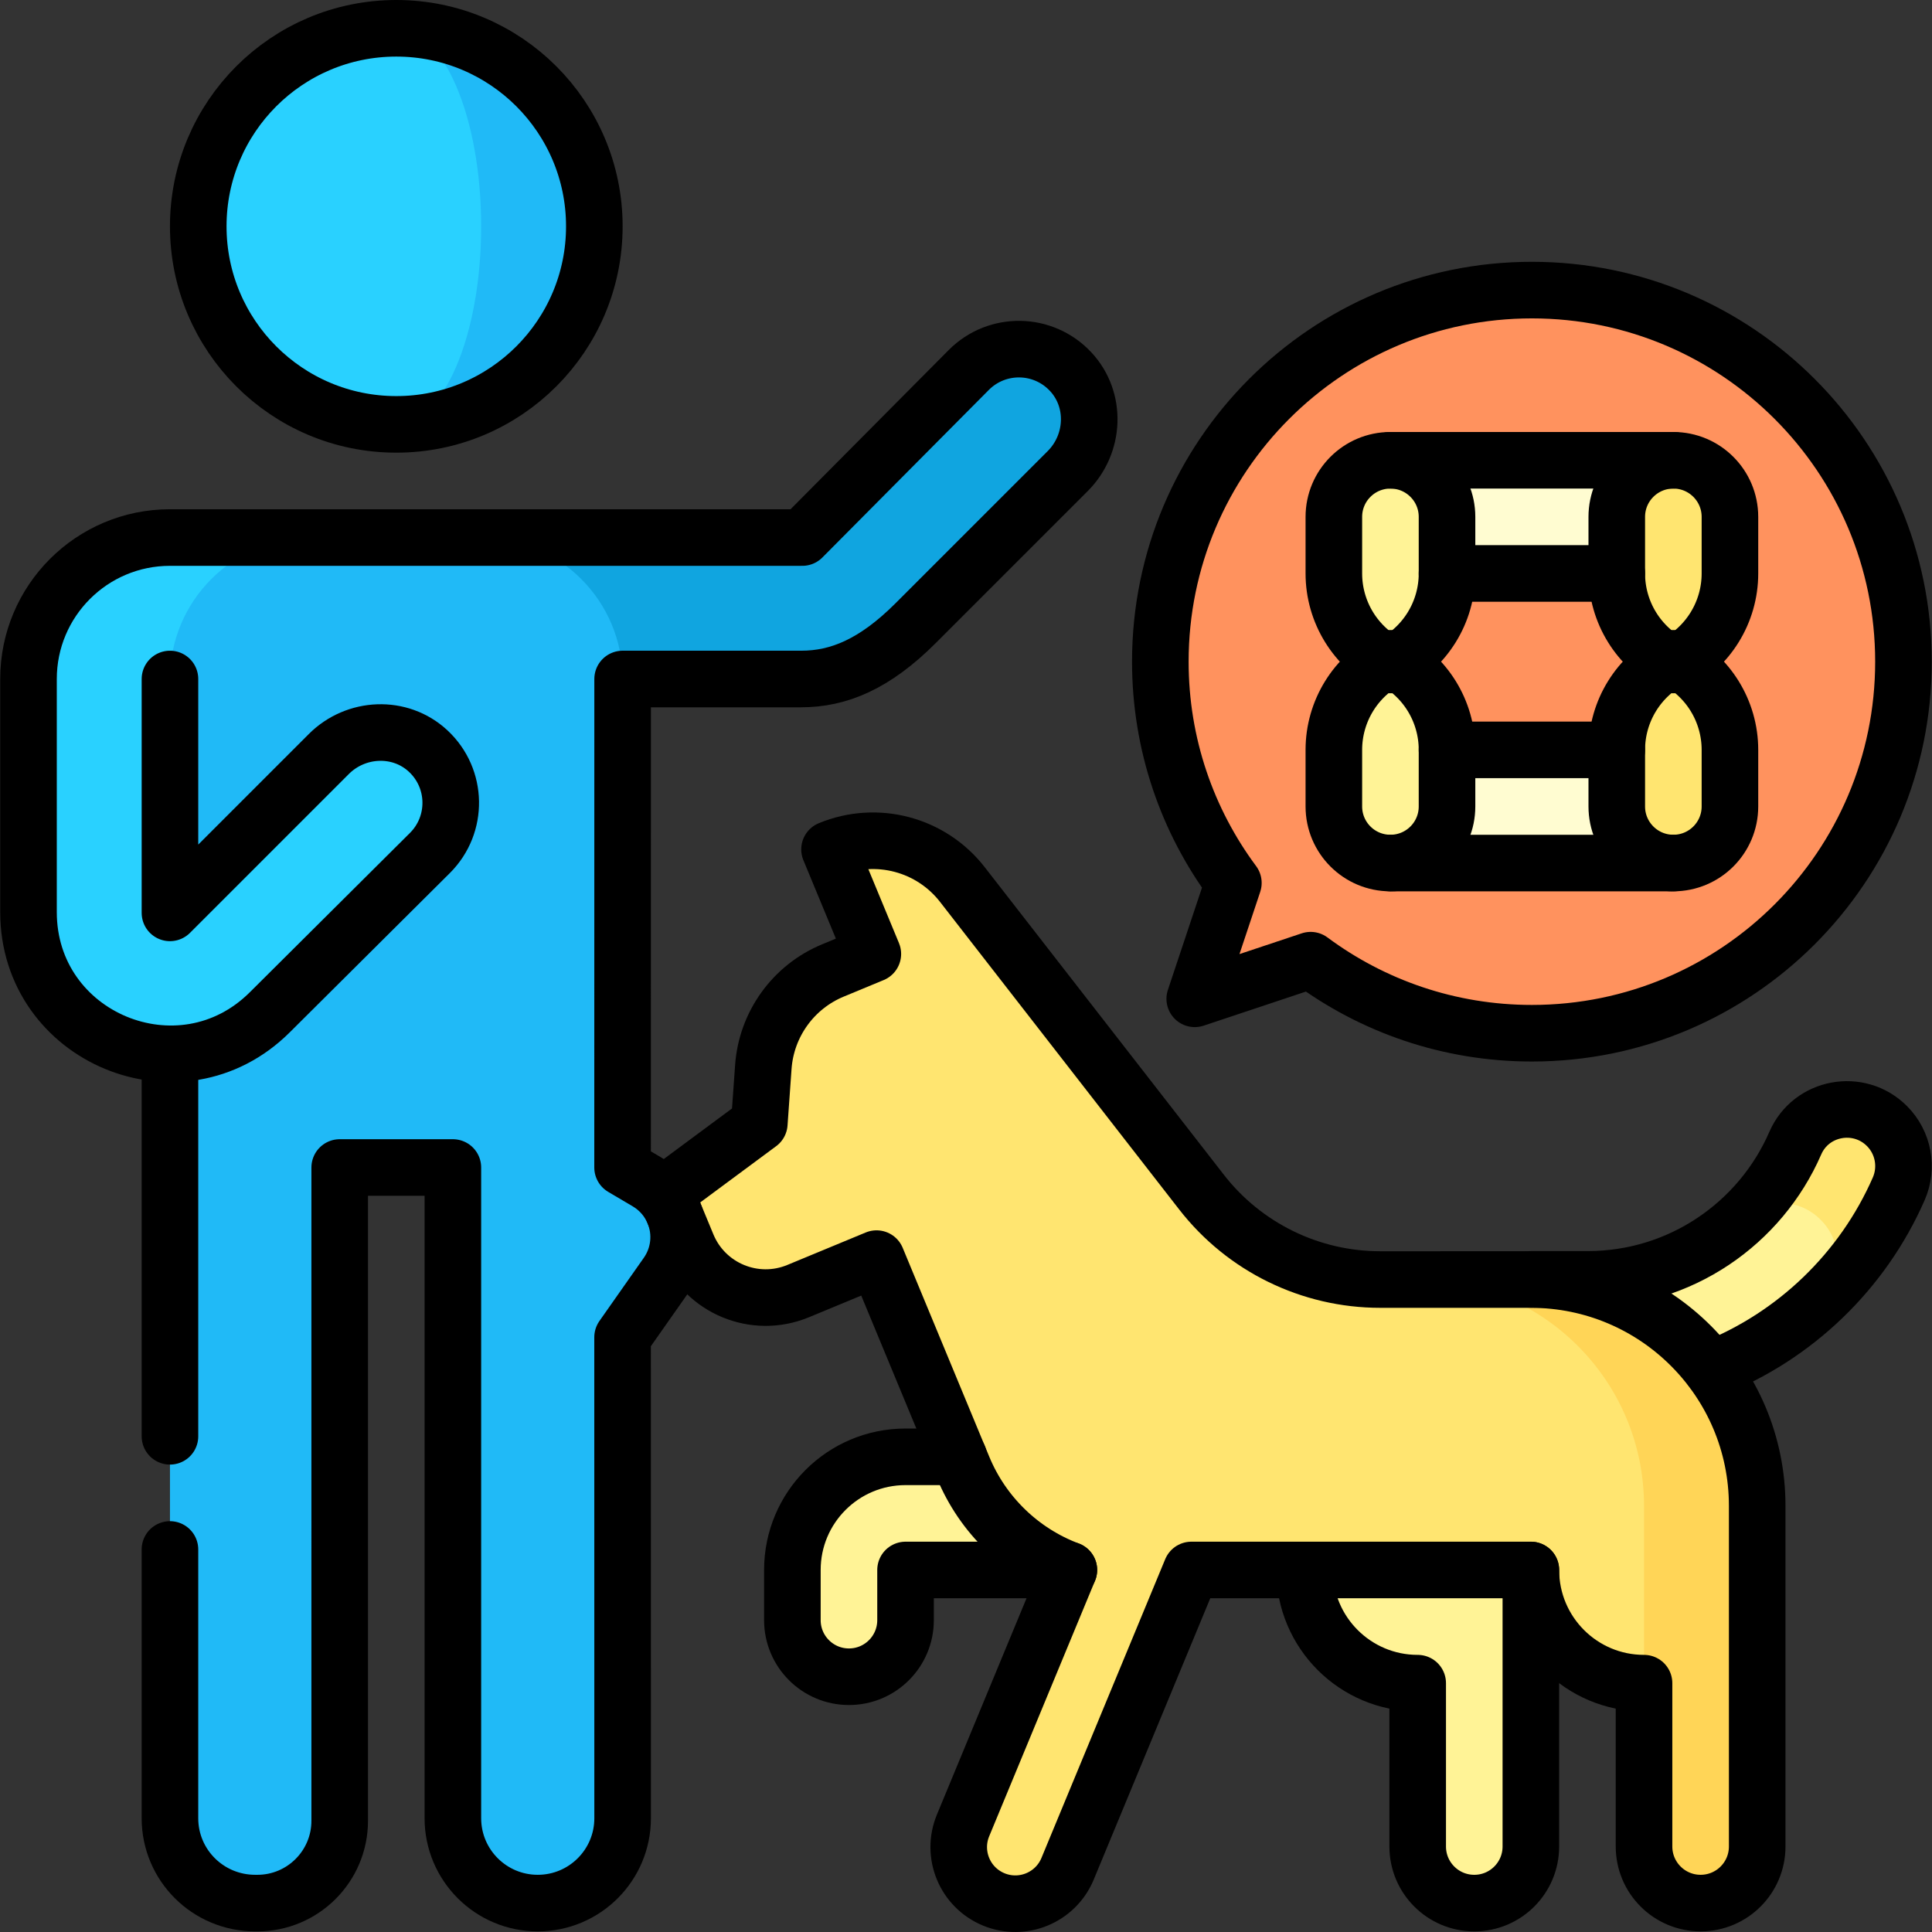 <?xml version="1.0" encoding="UTF-8"?>
<svg xmlns="http://www.w3.org/2000/svg" xmlns:xlink="http://www.w3.org/1999/xlink" version="1.1" id="Capa_1" x="0px" y="0px" viewBox="0 0 512.163 512.163" style="enable-background:new 0 0 512.163 512.163;" xml:space="preserve" width="512" height="512">
<rect x="0" y="0" width="512.163" height="512.163" fill="#333333" stroke="none"/>
<g>
	<path style="fill:#FF925E;" d="M406.097,76.903c-54.4,0-98.5,44.1-98.5,98.5c0,21.976,7.199,42.268,19.364,58.654L316.72,264.78&#10;&#9;&#9;l30.723-10.241c16.386,12.165,36.678,19.364,58.654,19.364c54.4,0,98.5-44.1,98.5-98.5&#10;&#9;&#9;C504.597,121.003,460.497,76.903,406.097,76.903z"/>
	<rect x="368.597" y="198.789" style="fill:#FFFCD1;" width="75" height="30"/>
	<rect x="368.597" y="122.018" style="fill:#FFFCD1;" width="75" height="30"/>
	<path style="fill:#FFF396;" d="M368.597,176.289c-9.193-4.596-15-13.992-15-24.27v-15c0-8.284,6.716-15,15-15&#10;&#9;&#9;c8.284,0,15,6.716,15,15v15C383.597,162.296,377.79,171.692,368.597,176.289z"/>
	<path style="fill:#FFE570;" d="M443.597,176.289c-9.193-4.596-15-13.992-15-24.27v-15c0-8.284,6.716-15,15-15&#10;&#9;&#9;c8.284,0,15,6.716,15,15v15C458.597,162.296,452.79,171.692,443.597,176.289z"/>
	<path style="fill:#FFE570;" d="M443.597,174.518c9.193,4.596,15,13.992,15,24.27v15c0,8.284-6.716,15-15,15s-15-6.716-15-15v-15&#10;&#9;&#9;C428.597,188.511,434.404,179.115,443.597,174.518z"/>
	<path style="fill:#FFF396;" d="M368.597,174.518c9.193,4.596,15,13.992,15,24.27v15c0,8.284-6.716,15-15,15s-15-6.716-15-15v-15&#10;&#9;&#9;C353.597,188.511,359.404,179.115,368.597,174.518z"/>
	<path style="fill:#FFF396;" d="M345.823,416.195c0,16.569,13.429,30.003,30,30.003c0,0,0,43.304,0,43.304c0,8.284,6.716,15,15,15&#10;&#9;&#9;c8.284,0,15-6.716,15-15V371.197L345.823,416.195z"/>
	<path style="fill:#FFE570;" d="M475.919,303.048c-3.463,7.968-8.605,15.038-14.979,20.762l21.388,21.028&#10;&#9;&#9;c8.872-8.309,16.066-18.39,21.011-29.672c2.484-5.668,1.256-12.28-3.12-16.656C492.773,291.064,480.116,293.391,475.919,303.048z"/>
	<path style="fill:#FFF396;" d="M420.865,339.156l-15,0l0,23.795l47.845,0c10.684-4.203,20.37-10.399,28.609-18.123&#10;&#9;&#9;c6.142-5.758,6.362-15.43,0.41-21.383l-0.193-0.193c-5.72-5.72-14.871-5.701-20.79-0.187&#10;&#9;&#9;C451.032,333.047,436.664,339.156,420.865,339.156z"/>
	<path style="fill:#20BAF7;" d="M105.055,7.5v105c28.995,0,52.5-23.505,52.5-52.5S134.05,7.5,105.055,7.5z"/>
	<path style="fill:#29D1FF;" d="M127.555,60c0-28.995-10.074-52.5-22.5-52.5c-28.995,0-52.5,23.505-52.5,52.5s23.505,52.5,52.5,52.5&#10;&#9;&#9;C117.482,112.5,127.555,88.995,127.555,60z"/>
	<path style="fill:#10A5E0;" d="M283.838,98.539c-7.275-7.811-19.508-7.975-26.991-0.492L212.688,142.5h-85.133l37.5,37.5h47.339&#10;&#9;&#9;c9.946,0,19.481-3.948,30.326-14.793l40.325-40.326C290.235,117.692,290.768,105.979,283.838,98.539z"/>
	<path style="fill:#20BAF7;" d="M178.616,321.47c-1.409-3.401-3.885-6.252-7.055-8.123l-6.505-3.839V180&#10;&#9;&#9;c0-20.711-16.789-37.5-37.5-37.5h-45c-45.359,0-67.5,31.789-67.5,52.5l30,84.5V482c0,12.426,10.074,22.5,22.5,22.5&#10;&#9;&#9;s22.5-10.074,22.5-22.5V309.5h30V482c0,12.426,10.074,22.5,22.5,22.5s22.5-10.074,22.5-22.5V354.481l11.769-16.76&#10;&#9;&#9;C180.163,332.968,180.839,326.837,178.616,321.47z"/>
	<path style="fill:#29D1FF;" d="M45.055,142.5h37.5c-20.711,0-37.5,16.789-37.5,37.5v62l42.109-42.109&#10;&#9;&#9;c7.189-7.189,18.902-7.722,26.342-0.792c7.811,7.275,7.975,19.508,0.492,26.991l-42.493,42.28&#10;&#9;&#9;c-23.651,23.532-63.95,6.781-63.95-26.583V180C7.555,159.289,24.344,142.5,45.055,142.5z"/>
	<path style="fill:#FFF396;" d="M298.351,386.195h-58.296c-16.569,0-30,13.431-30,30v13.299c0,8.284,6.716,15,15,15s15-6.716,15-15&#10;&#9;&#9;v-13.299h58.296V386.195z"/>
	<path style="fill:#FFD557;" d="M405.823,339.172h-30l60,107.025c0,0,0,43.301,0,43.301c0,8.284,6.716,15,15,15&#10;&#9;&#9;c8.284,0,15-6.716,15-15l0-90.301C465.823,366.061,438.96,339.172,405.823,339.172z"/>
	<path style="fill:#FFE570;" d="M283.351,416.195l-28.052,67.724c-3.17,7.654,0.464,16.428,8.118,19.598&#10;&#9;&#9;c7.654,3.17,16.428-0.464,19.598-8.118l32.808-79.204l90,0c0,16.569,13.429,30.003,30,30.003v-47c0-33.137-26.863-60.001-60-60.001&#10;&#9;&#9;l-9.934,0.001c-18.519,0-36-8.551-47.368-23.171l-63.403-81.545c-8.302-10.678-22.717-14.491-35.213-9.315l11.48,27.716&#10;&#9;&#9;l-10.587,4.385c-10.498,4.349-17.639,14.255-18.444,25.59l-1.063,14.962l-24.846,18.41l5.74,13.858&#10;&#9;&#9;c4.755,11.48,17.917,16.932,29.398,12.177l20.787-8.61l22.963,55.409C260.524,401.589,270.665,411.409,283.351,416.195z"/>
	
		<circle style="fill:none;stroke:#000000;stroke-width:15;stroke-linecap:round;stroke-linejoin:round;stroke-miterlimit:10;" cx="105.055" cy="60" r="52.5"/>
	
		<line style="fill:none;stroke:#000000;stroke-width:15;stroke-linecap:round;stroke-linejoin:round;stroke-miterlimit:10;" x1="45.055" y1="380.754" x2="45.055" y2="279.5"/>
	<path style="fill:none;stroke:#000000;stroke-width:15;stroke-linecap:round;stroke-linejoin:round;stroke-miterlimit:10;" d="&#10;&#9;&#9;M45.055,180l0,62l42.109-42.109c7.189-7.189,18.902-7.722,26.342-0.792c7.811,7.275,7.975,19.508,0.492,26.991l-42.493,42.28&#10;&#9;&#9;c-23.651,23.532-63.95,6.781-63.95-26.583l0-61.787c0-20.711,16.789-37.5,37.5-37.5h167.633l44.159-44.453&#10;&#9;&#9;c7.483-7.483,19.716-7.319,26.991,0.492c6.929,7.44,6.397,19.153-0.792,26.342l-40.326,40.326&#10;&#9;&#9;C231.875,176.052,222.34,180,212.394,180h-47.339l-0.013,129.5l6.518,3.847c3.17,1.871,5.646,4.722,7.055,8.123&#10;&#9;&#9;c2.223,5.367,1.547,11.498-1.791,16.252L165.042,354.5l0.013,127.5c0,12.426-10.074,22.5-22.5,22.5&#10;&#9;&#9;c-12.426,0-22.5-10.074-22.5-22.5V309.5h-30l0.001,173.174c0,12.054-9.772,21.826-21.826,21.826h-0.565&#10;&#9;&#9;c-12.537,0-22.611-10.072-22.611-22.499c0-17.601,0-71.247,0-71.247"/>
	<path style="fill:none;stroke:#000000;stroke-width:15;stroke-linecap:round;stroke-linejoin:round;stroke-miterlimit:10;" d="&#10;&#9;&#9;M405.865,339.156h15c24.645,0,45.82-14.859,55.054-36.108c4.197-9.657,16.854-11.984,24.3-4.539&#10;&#9;&#9;c4.376,4.376,5.604,10.988,3.12,16.656c-9.539,21.764-27.447,39.058-49.629,47.785"/>
	<path style="fill:none;stroke:#000000;stroke-width:15;stroke-linecap:round;stroke-linejoin:round;stroke-miterlimit:10;" d="&#10;&#9;&#9;M345.823,416.195c0,16.569,13.429,30.003,30,30.003c0,0,0,43.304,0,43.304c0,8.284,6.716,15,15,15c8.284,0,15-6.716,15-15v-73.304"/>
	<path style="fill:none;stroke:#000000;stroke-width:15;stroke-linecap:round;stroke-linejoin:round;stroke-miterlimit:10;" d="&#10;&#9;&#9;M254.153,386.195h-14.098c-16.569,0-30,13.431-30,30v13.299c0,8.284,6.716,15,15,15s15-6.716,15-15v-13.299h43.296"/>
	<path style="fill:none;stroke:#000000;stroke-width:15;stroke-linecap:round;stroke-linejoin:round;stroke-miterlimit:10;" d="&#10;&#9;&#9;M368.597,176.289c-9.193-4.596-15-13.992-15-24.27v-15c0-8.284,6.716-15,15-15c8.284,0,15,6.716,15,15v15&#10;&#9;&#9;C383.597,162.296,377.79,171.692,368.597,176.289z"/>
	<path style="fill:none;stroke:#000000;stroke-width:15;stroke-linecap:round;stroke-linejoin:round;stroke-miterlimit:10;" d="&#10;&#9;&#9;M443.597,176.289c-9.193-4.596-15-13.992-15-24.27v-15c0-8.284,6.716-15,15-15c8.284,0,15,6.716,15,15v15&#10;&#9;&#9;C458.597,162.296,452.79,171.692,443.597,176.289z"/>
	
		<line style="fill:none;stroke:#000000;stroke-width:15;stroke-linecap:round;stroke-linejoin:round;stroke-miterlimit:10;" x1="368.597" y1="122.018" x2="443.597" y2="122.018"/>
	
		<line style="fill:none;stroke:#000000;stroke-width:15;stroke-linecap:round;stroke-linejoin:round;stroke-miterlimit:10;" x1="383.597" y1="152.018" x2="428.597" y2="152.018"/>
	<path style="fill:none;stroke:#000000;stroke-width:15;stroke-linecap:round;stroke-linejoin:round;stroke-miterlimit:10;" d="&#10;&#9;&#9;M443.597,174.518c9.193,4.596,15,13.992,15,24.27v15c0,8.284-6.716,15-15,15s-15-6.716-15-15v-15&#10;&#9;&#9;C428.597,188.511,434.404,179.115,443.597,174.518z"/>
	<path style="fill:none;stroke:#000000;stroke-width:15;stroke-linecap:round;stroke-linejoin:round;stroke-miterlimit:10;" d="&#10;&#9;&#9;M368.597,174.518c9.193,4.596,15,13.992,15,24.27v15c0,8.284-6.716,15-15,15s-15-6.716-15-15v-15&#10;&#9;&#9;C353.597,188.511,359.404,179.115,368.597,174.518z"/>
	
		<line style="fill:none;stroke:#000000;stroke-width:15;stroke-linecap:round;stroke-linejoin:round;stroke-miterlimit:10;" x1="443.597" y1="228.789" x2="368.597" y2="228.789"/>
	
		<line style="fill:none;stroke:#000000;stroke-width:15;stroke-linecap:round;stroke-linejoin:round;stroke-miterlimit:10;" x1="428.597" y1="198.789" x2="383.597" y2="198.789"/>
	<path style="fill:none;stroke:#000000;stroke-width:15;stroke-linecap:round;stroke-linejoin:round;stroke-miterlimit:10;" d="&#10;&#9;&#9;M406.097,76.903c-54.4,0-98.5,44.1-98.5,98.5c0,21.976,7.199,42.268,19.364,58.654L316.72,264.78l30.723-10.241&#10;&#9;&#9;c16.386,12.165,36.678,19.364,58.654,19.364c54.4,0,98.5-44.1,98.5-98.5S460.497,76.903,406.097,76.903z"/>
	<path style="fill:none;stroke:#000000;stroke-width:15;stroke-linecap:round;stroke-linejoin:round;stroke-miterlimit:10;" d="&#10;&#9;&#9;M405.823,339.197l-39.934,0.001c-18.519,0-36-8.551-47.368-23.171l-63.403-81.545c-8.302-10.678-22.717-14.491-35.214-9.315&#10;&#9;&#9;l11.481,27.716l-10.587,4.385c-10.498,4.349-17.639,14.255-18.444,25.59l-1.063,14.962l-24.846,18.41l5.74,13.858&#10;&#9;&#9;c4.755,11.481,17.917,16.932,29.398,12.177l20.787-8.61l22.963,55.409c5.191,12.526,15.332,22.346,28.018,27.131l-28.052,67.724&#10;&#9;&#9;c-3.17,7.654,0.464,16.428,8.118,19.598c7.654,3.17,16.428-0.464,19.599-8.118l32.808-79.204h90c0,16.569,13.429,30.003,30,30.003&#10;&#9;&#9;l0,43.301c0,8.284,6.716,15,15,15c8.284,0,15-6.716,15-15l0-90.301C465.823,366.06,438.96,339.197,405.823,339.197z"/>
</g>















</svg>
